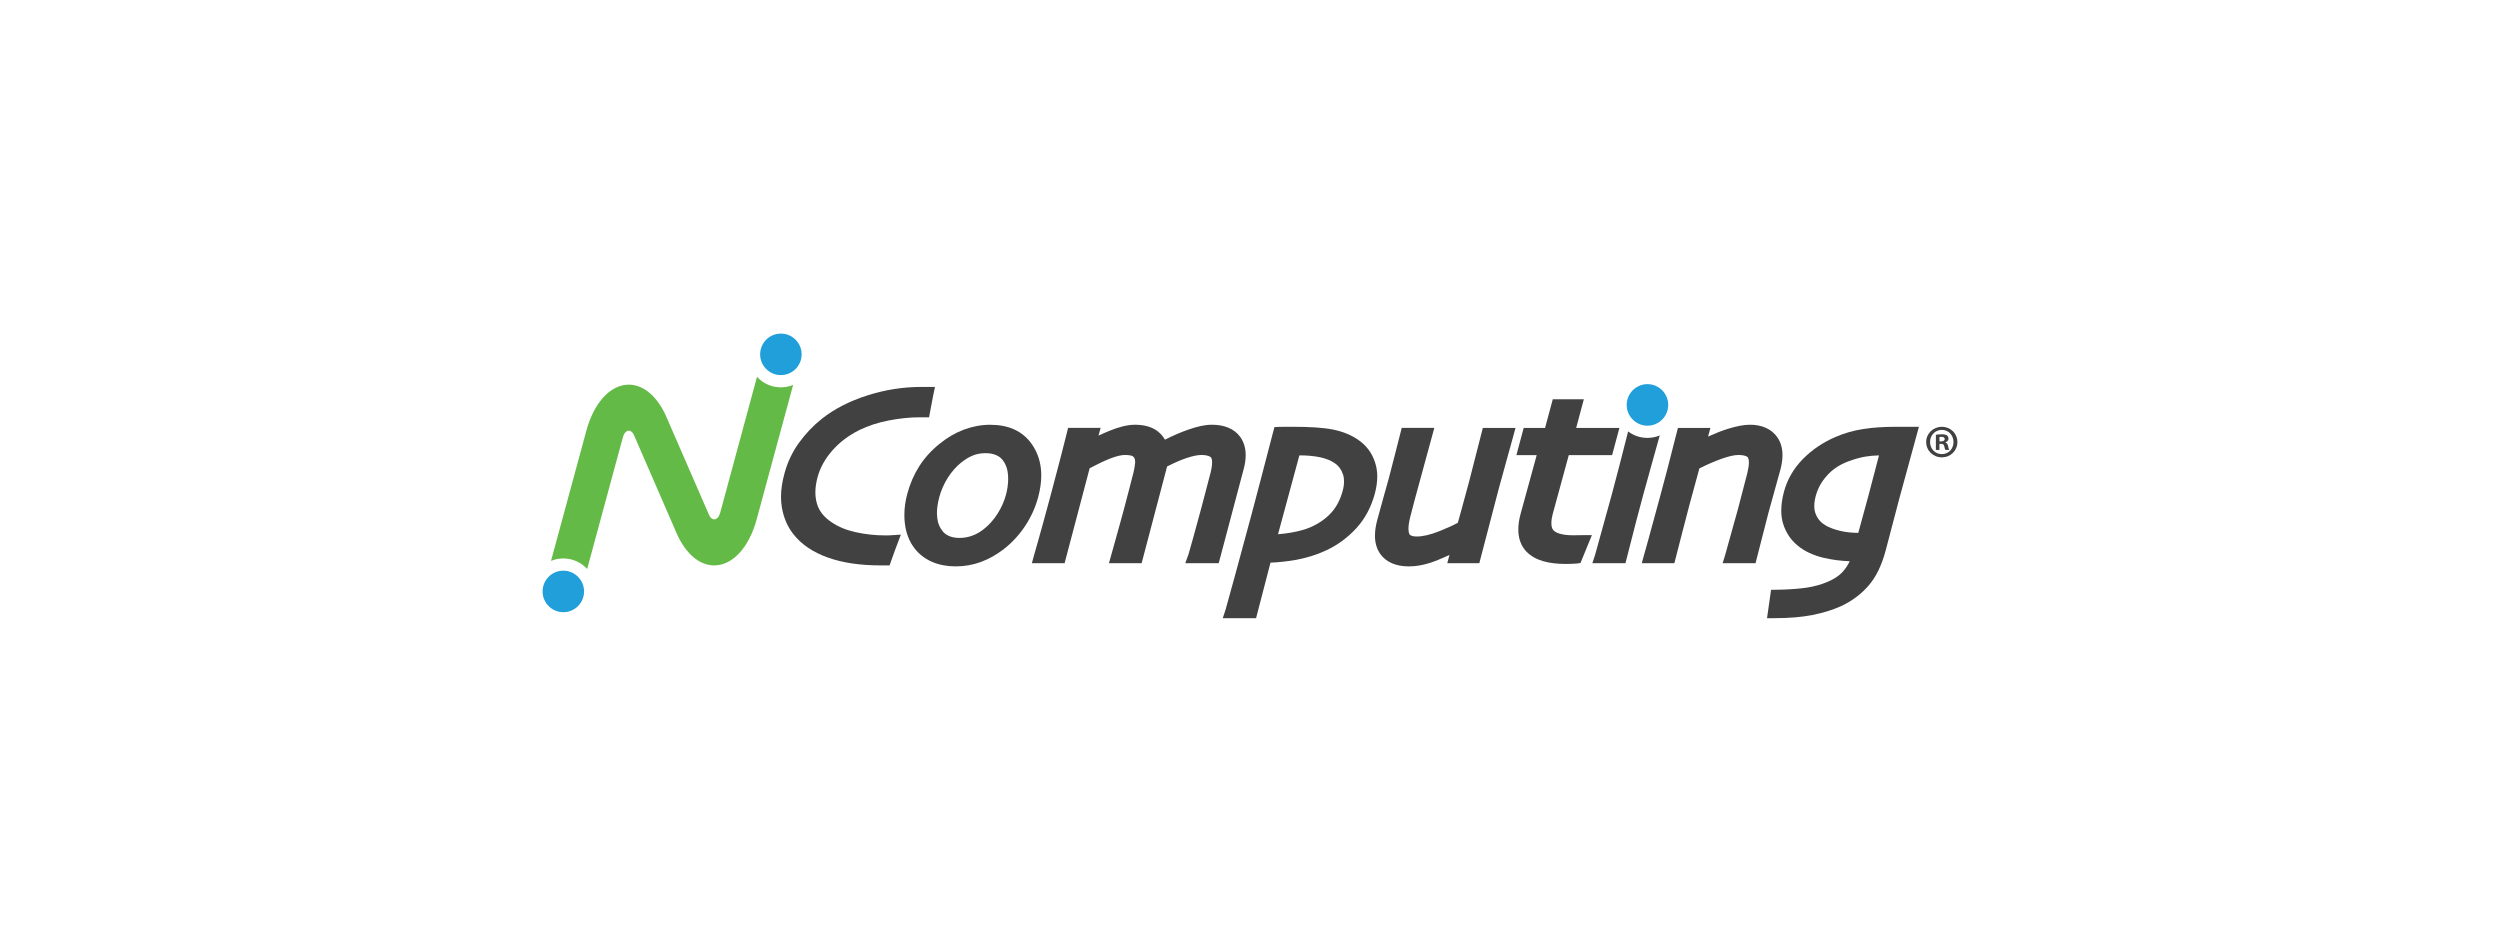 <svg xmlns="http://www.w3.org/2000/svg" xmlns:xlink="http://www.w3.org/1999/xlink" id="Layer_1" x="0px" y="0px" width="283.68px" height="108px" viewBox="7054.039 0 283.68 108" xml:space="preserve"><g>	<g>		<path fill="#209FDA" d="M7145.003,40.206c0,1.303-1.054,2.357-2.358,2.357c-1.297,0-2.352-1.055-2.352-2.357   c0-1.298,1.055-2.353,2.352-2.353C7143.949,37.853,7145.003,38.908,7145.003,40.206"></path>		<path fill="#209FDA" d="M7115.608,67.115c0-1.303,1.052-2.361,2.354-2.361c1.295,0,2.352,1.059,2.352,2.361   c0,1.297-1.057,2.352-2.352,2.352C7116.66,69.467,7115.608,68.412,7115.608,67.115"></path>		<path fill="#63BA46" d="M7142.639,43.953c-1.069,0-2.035-0.461-2.7-1.201l-4.185,15.457c-0.117,0.424-0.373,0.725-0.668,0.725   c-0.248,0-0.462-0.193-0.592-0.506l-4.84-11.126c-0.961-2.211-2.516-3.655-4.267-3.655c-2.143,0-3.989,2.148-4.815,5.235   l-4.008,14.767c0.434-0.186,0.903-0.281,1.398-0.281c1.075,0,2.039,0.465,2.704,1.195l4.063-14.98   c0.115-0.418,0.366-0.71,0.663-0.71c0.24,0,0.452,0.194,0.588,0.506l4.855,11.171c0.965,2.191,2.508,3.609,4.25,3.609   c2.138,0,3.975-2.129,4.809-5.205l4.145-15.277C7143.609,43.856,7143.131,43.953,7142.639,43.953"></path>		<path fill="#414142" d="M7154.451,64.158h-0.241h-0.241c-2.291,0-4.283-0.285-5.973-0.885c-1.683-0.598-3.026-1.486-3.953-2.691   c-0.664-0.846-1.086-1.852-1.281-2.99c-0.064-0.389-0.103-0.787-0.103-1.199c0-0.832,0.136-1.717,0.39-2.655   c0.34-1.274,0.894-2.445,1.654-3.5c0.753-1.036,1.614-1.944,2.585-2.713c1.421-1.126,3.143-2.007,5.146-2.648   c2.013-0.647,4.071-0.972,6.161-0.972h0.348h0.273h0.916l-0.189,0.904c-0.039,0.15-0.082,0.409-0.15,0.773   c-0.069,0.355-0.145,0.743-0.219,1.162l-0.111,0.608h-0.617h-0.237h-0.233c-1.088,0-2.26,0.122-3.518,0.364   c-1.232,0.243-2.324,0.603-3.278,1.069c-1.255,0.622-2.284,1.406-3.112,2.353c-0.83,0.953-1.38,1.955-1.665,3.029   c-0.161,0.602-0.243,1.167-0.243,1.688c0,0.455,0.057,0.879,0.176,1.281c0.232,0.822,0.755,1.512,1.664,2.123   c0.749,0.512,1.654,0.891,2.732,1.129c1.096,0.244,2.227,0.365,3.379,0.365h0.258c0.107,0,0.219-0.006,0.346-0.014l1.145-0.074   l-0.406,1.08c-0.029,0.082-0.117,0.311-0.262,0.693c-0.137,0.375-0.283,0.779-0.438,1.221l-0.172,0.5H7154.451z"></path>		<path fill="#414142" d="M7162.457,64.268c-0.962,0-1.854-0.166-2.639-0.508c-0.803-0.344-1.479-0.859-2.002-1.535   c-0.606-0.787-0.973-1.744-1.102-2.834c-0.037-0.311-0.055-0.627-0.055-0.941c0-0.793,0.109-1.6,0.338-2.438   c0.298-1.117,0.748-2.158,1.353-3.11c0.605-0.948,1.38-1.803,2.312-2.547c0.839-0.69,1.751-1.224,2.734-1.599   c0.987-0.364,1.982-0.558,2.98-0.558c1.033,0,1.959,0.169,2.768,0.539c0.803,0.369,1.478,0.938,1.982,1.667   c0.575,0.826,0.919,1.77,1.027,2.785c0.025,0.248,0.04,0.506,0.04,0.774c0,0.782-0.124,1.602-0.353,2.459   c-0.306,1.146-0.799,2.234-1.478,3.26c-0.683,1.035-1.511,1.93-2.478,2.67c-0.812,0.617-1.66,1.088-2.547,1.418   c-0.908,0.332-1.87,0.498-2.881,0.498H7162.457z M7164.457,51.677c-0.432,0.165-0.891,0.437-1.379,0.831   c-0.541,0.438-1.04,1.001-1.493,1.706c-0.44,0.71-0.761,1.439-0.96,2.183c-0.18,0.666-0.269,1.279-0.269,1.832   c0,0.162,0.015,0.322,0.027,0.479c0.065,0.65,0.278,1.156,0.654,1.613c0.194,0.223,0.427,0.393,0.748,0.523   c0.321,0.127,0.696,0.195,1.132,0.195c0.497,0,0.969-0.084,1.44-0.254c0.476-0.17,0.912-0.428,1.335-0.762   c0.598-0.477,1.113-1.051,1.541-1.736c0.44-0.689,0.757-1.404,0.956-2.148c0.165-0.621,0.249-1.225,0.249-1.802   c0-0.152-0.008-0.306-0.018-0.458c-0.053-0.7-0.259-1.225-0.598-1.667c-0.181-0.238-0.414-0.422-0.749-0.568   c-0.337-0.146-0.722-0.224-1.165-0.224C7165.354,51.419,7164.879,51.507,7164.457,51.677"></path>		<path fill="#414142" d="M7188.533,63.91c0,0,0.361-1,0.371-1.02c0.004-0.029,0.354-1.254,0.521-1.844   c0.326-1.174,0.632-2.283,0.908-3.318c0.113-0.408,0.956-3.656,1.078-4.112c0.117-0.481,0.167-0.875,0.167-1.157   c0-0.316-0.069-0.482-0.101-0.52c-0.048-0.068-0.119-0.132-0.3-0.2c-0.169-0.058-0.437-0.112-0.805-0.112   c-0.38,0-0.948,0.098-1.658,0.336c-0.634,0.209-1.382,0.53-2.243,0.968c-0.025,0.131-2.889,10.979-2.889,10.979h-3.709l0.73-2.609   c0.287-0.996,0.979-3.549,0.979-3.549c0.121-0.451,0.543-2.07,0.543-2.07c0.245-0.928,0.424-1.609,0.526-2.042   c0.097-0.369,0.151-0.714,0.185-1.045c0.008-0.063,0.01-0.126,0.01-0.184c0-0.18-0.029-0.306-0.064-0.394   c-0.067-0.136-0.115-0.19-0.232-0.258c-0.067-0.054-0.384-0.132-0.883-0.132c-0.367,0-0.931,0.122-1.644,0.4   c-0.656,0.257-1.44,0.626-2.339,1.103c-0.082,0.296-2.844,10.78-2.844,10.78h-3.713l0.256-0.938   c0.025-0.086,0.175-0.607,0.457-1.609c0.283-0.98,0.734-2.623,1.349-4.908c0.199-0.754,0.466-1.76,0.803-3.033   c0.337-1.265,0.702-2.703,1.106-4.307l0.139-0.56h3.691l-0.238,0.875c0.385-0.179,0.783-0.359,1.215-0.534   c1.098-0.452,2.057-0.695,2.916-0.699c0.994,0,1.86,0.208,2.537,0.708c0.361,0.272,0.658,0.603,0.865,0.987   c0.963-0.48,1.854-0.865,2.665-1.146c1.021-0.355,1.88-0.549,2.64-0.549c1.388-0.01,2.582,0.433,3.268,1.419   c0.407,0.588,0.596,1.292,0.592,2.041c0,0.496-0.076,1.011-0.225,1.561c-0.26,0.972-2.834,10.692-2.834,10.692H7188.533z"></path>		<path fill="#414142" d="M7192.787,70.146l0.322-0.971c0.011-0.035,1.038-3.758,1.038-3.758c0.649-2.367,1.931-7.131,1.931-7.131   c0.316-1.195,1.098-4.166,1.098-4.166c0.424-1.584,1.334-5.124,1.334-5.124l0.145-0.535l0.556-0.024   c0.3-0.005,0.6-0.009,0.894-0.009h0.666c1.943,0,3.442,0.097,4.532,0.316c1.095,0.218,2.063,0.612,2.885,1.186   c0.903,0.622,1.554,1.497,1.884,2.547c0.166,0.505,0.248,1.045,0.248,1.609c-0.006,0.611-0.094,1.248-0.272,1.91v0.006   c-0.407,1.51-1.099,2.832-2.081,3.91c-0.963,1.061-2.107,1.912-3.42,2.529c-1.121,0.525-2.302,0.885-3.534,1.1   c-0.989,0.17-1.925,0.266-2.808,0.305l-1.637,6.299H7192.787z M7199.059,60.621L7199.059,60.621   c0.504-0.035,1.011-0.104,1.537-0.195c0.859-0.15,1.57-0.355,2.132-0.594c0.973-0.426,1.746-0.973,2.358-1.641   c0.602-0.662,1.037-1.484,1.311-2.5c0.109-0.393,0.154-0.754,0.148-1.068c0-0.321-0.039-0.588-0.135-0.851   c-0.192-0.54-0.486-0.924-0.926-1.225c-0.424-0.287-0.965-0.511-1.631-0.656c-0.674-0.142-1.451-0.22-2.327-0.22h-0.044   C7201.406,51.939,7199.146,60.299,7199.059,60.621"></path>		<path fill="#414142" d="M7210.635,62.822c-0.396-0.582-0.58-1.289-0.576-2.047c0-0.539,0.088-1.107,0.247-1.721   c0.192-0.738,1.333-4.81,1.333-4.81c0.223-0.822,1.457-5.689,1.457-5.689h3.698l-2.216,8.122c-0.241,0.938-0.417,1.609-0.52,1.998   c-0.139,0.555-0.199,1.006-0.199,1.338c0,0.268,0.044,0.455,0.086,0.549c0.05,0.102,0.08,0.141,0.195,0.205   c0.117,0.051,0.328,0.111,0.651,0.111c0.677,0,1.545-0.189,2.581-0.607c0.896-0.357,1.602-0.68,2.09-0.953   c0.073-0.254,0.182-0.662,0.342-1.221c0.244-0.9,0.553-2.018,0.912-3.359c0.256-0.957,1.584-6.183,1.584-6.183h3.709l-1.914,6.937   c-0.314,1.178-2.197,8.418-2.197,8.418h-3.635l0.25-0.941c-0.416,0.189-0.857,0.389-1.324,0.578   c-1.145,0.471-2.236,0.721-3.275,0.721c-0.021,0-0.041,0-0.055,0C7212.488,64.268,7211.313,63.809,7210.635,62.822"></path>		<path fill="#414142" d="M7227.248,62.594c-0.627-0.646-0.928-1.541-0.922-2.502c0-0.564,0.088-1.168,0.264-1.805   c0.273-1.016,1.468-5.337,1.822-6.644h-2.305l0.828-3.087h2.426l0.875-3.251h3.523l-0.868,3.251h4.905l-0.828,3.087h-4.916   c-0.077,0.292-1.613,5.91-1.819,6.669c-0.113,0.422-0.155,0.771-0.155,1.051c0,0.441,0.099,0.66,0.246,0.82   c0.244,0.281,0.961,0.559,2.211,0.555c0.16,0,0.354,0,0.576-0.006c0.232-0.006,0.373-0.006,0.455-0.006h1.107l-1.294,3.16   l-0.423,0.059c-0.143,0.016-0.292,0.02-0.561,0.033c-0.256,0.01-0.482,0.016-0.679,0.016   C7229.754,63.988,7228.229,63.604,7227.248,62.594"></path>		<path fill="#414142" d="M7249.508,63.91l0.293-0.951c0.075-0.244,1.442-5.174,1.442-5.174c0.126-0.479,0.97-3.707,1.075-4.125   c0.115-0.486,0.172-0.884,0.172-1.181s-0.057-0.472-0.096-0.544c-0.034-0.059-0.076-0.117-0.252-0.18   c-0.166-0.073-0.461-0.127-0.861-0.127c-0.412,0-1.088,0.137-1.948,0.452c-0.788,0.282-1.61,0.642-2.461,1.07   c-0.073,0.276-1.097,4.02-1.097,4.02c-0.285,1.051-1.742,6.74-1.742,6.74h-3.697c0,0,0.422-1.564,0.729-2.625   c0.296-1.049,1.282-4.699,1.282-4.699c0.258-0.957,0.898-3.368,0.898-3.368c0.337-1.283,1.192-4.663,1.192-4.663h3.689   l-0.269,0.982c0.855-0.384,1.609-0.676,2.256-0.88c0.971-0.296,1.777-0.461,2.469-0.461c1.313-0.016,2.464,0.447,3.131,1.419   c0.408,0.583,0.593,1.288,0.588,2.041c0,0.506-0.079,1.041-0.228,1.604c-0.313,1.147-1.245,4.496-1.388,5.016   c-0.221,0.822-1.442,5.633-1.442,5.633H7249.508z"></path>		<path fill="#414142" d="M7254.547,70.146l0.457-3.217l0.633-0.01c1.055-0.014,2.013-0.072,2.859-0.166   c0.83-0.086,1.594-0.256,2.293-0.49c1.105-0.375,1.871-0.854,2.357-1.395c0.306-0.35,0.574-0.734,0.781-1.182   c-1.004-0.035-2.01-0.164-3.012-0.402c-1.162-0.287-2.147-0.744-2.912-1.391c-0.771-0.633-1.327-1.479-1.633-2.471   c-0.141-0.455-0.208-0.961-0.208-1.482c0-0.67,0.104-1.385,0.308-2.148c0.378-1.404,1.105-2.653,2.155-3.713   c1.032-1.049,2.265-1.881,3.679-2.493c1.007-0.438,2.061-0.734,3.166-0.909c1.073-0.17,2.333-0.248,3.771-0.248h0.763h0.813h0.965   c0,0-1.861,6.791-2.25,8.24c-0.264,0.986-1.304,4.977-1.532,5.832c-0.437,1.633-1.073,2.965-1.941,3.961   c-0.843,0.971-1.884,1.74-3.108,2.318c-0.945,0.428-2.029,0.764-3.256,1.006c-1.234,0.244-2.664,0.359-4.291,0.359H7254.547z    M7265.707,51.813c-0.604,0.102-1.282,0.292-2.024,0.574c-0.943,0.365-1.713,0.885-2.329,1.576   c-0.633,0.694-1.044,1.458-1.279,2.317c-0.117,0.428-0.165,0.807-0.165,1.139c0,0.375,0.063,0.684,0.181,0.955   c0.232,0.561,0.604,0.965,1.184,1.295c0.416,0.219,0.943,0.424,1.59,0.572c0.607,0.146,1.289,0.219,2.037,0.225   c0.067-0.242,1.146-4.199,1.146-4.199c0.181-0.652,1.021-3.864,1.205-4.594C7266.68,51.687,7266.16,51.735,7265.707,51.813"></path>		<path fill="#209FDA" d="M7243.334,45.951c0,1.293-1.053,2.353-2.353,2.353s-2.358-1.06-2.358-2.353   c0-1.302,1.059-2.362,2.358-2.362S7243.334,44.648,7243.334,45.951"></path>		<path fill="#414142" d="M7240.973,49.688c-0.819,0-1.578-0.267-2.184-0.729h-0.004c-0.074,0.296-0.77,3.052-1.051,4.112   c-0.298,1.133-0.57,2.168-0.82,3.106c-0.291,1.074-1.84,6.664-1.869,6.756l-0.318,0.977h3.756c0,0,0.327-1.254,0.652-2.551   c0.32-1.277,0.763-2.986,1.338-5.113c0.236-0.891,1.9-6.834,1.9-6.834C7241.945,49.592,7241.468,49.688,7240.973,49.688"></path>		<path fill="#414142" d="M7276.149,50.155c0,0.978-0.765,1.74-1.765,1.74c-0.992,0-1.778-0.762-1.778-1.74   c0-0.957,0.786-1.725,1.778-1.725C7275.385,48.43,7276.149,49.198,7276.149,50.155 M7273.047,50.155   c0,0.769,0.564,1.376,1.342,1.376c0.763,0,1.318-0.608,1.318-1.367c0-0.767-0.556-1.384-1.322-1.384   C7273.611,48.78,7273.047,49.397,7273.047,50.155 M7274.107,51.055h-0.4v-1.721c0.162-0.03,0.386-0.054,0.664-0.054   c0.326,0,0.471,0.054,0.6,0.126c0.093,0.078,0.166,0.21,0.166,0.384c0,0.186-0.145,0.33-0.354,0.399v0.015   c0.165,0.067,0.262,0.189,0.312,0.422c0.057,0.268,0.082,0.37,0.126,0.428h-0.424c-0.059-0.058-0.086-0.218-0.141-0.418   c-0.033-0.184-0.14-0.272-0.359-0.272h-0.189V51.055z M7274.116,50.083h0.19c0.225,0,0.404-0.072,0.404-0.258   c0-0.155-0.123-0.258-0.371-0.258c-0.1,0-0.18,0.01-0.224,0.02V50.083z"></path>	</g></g></svg>